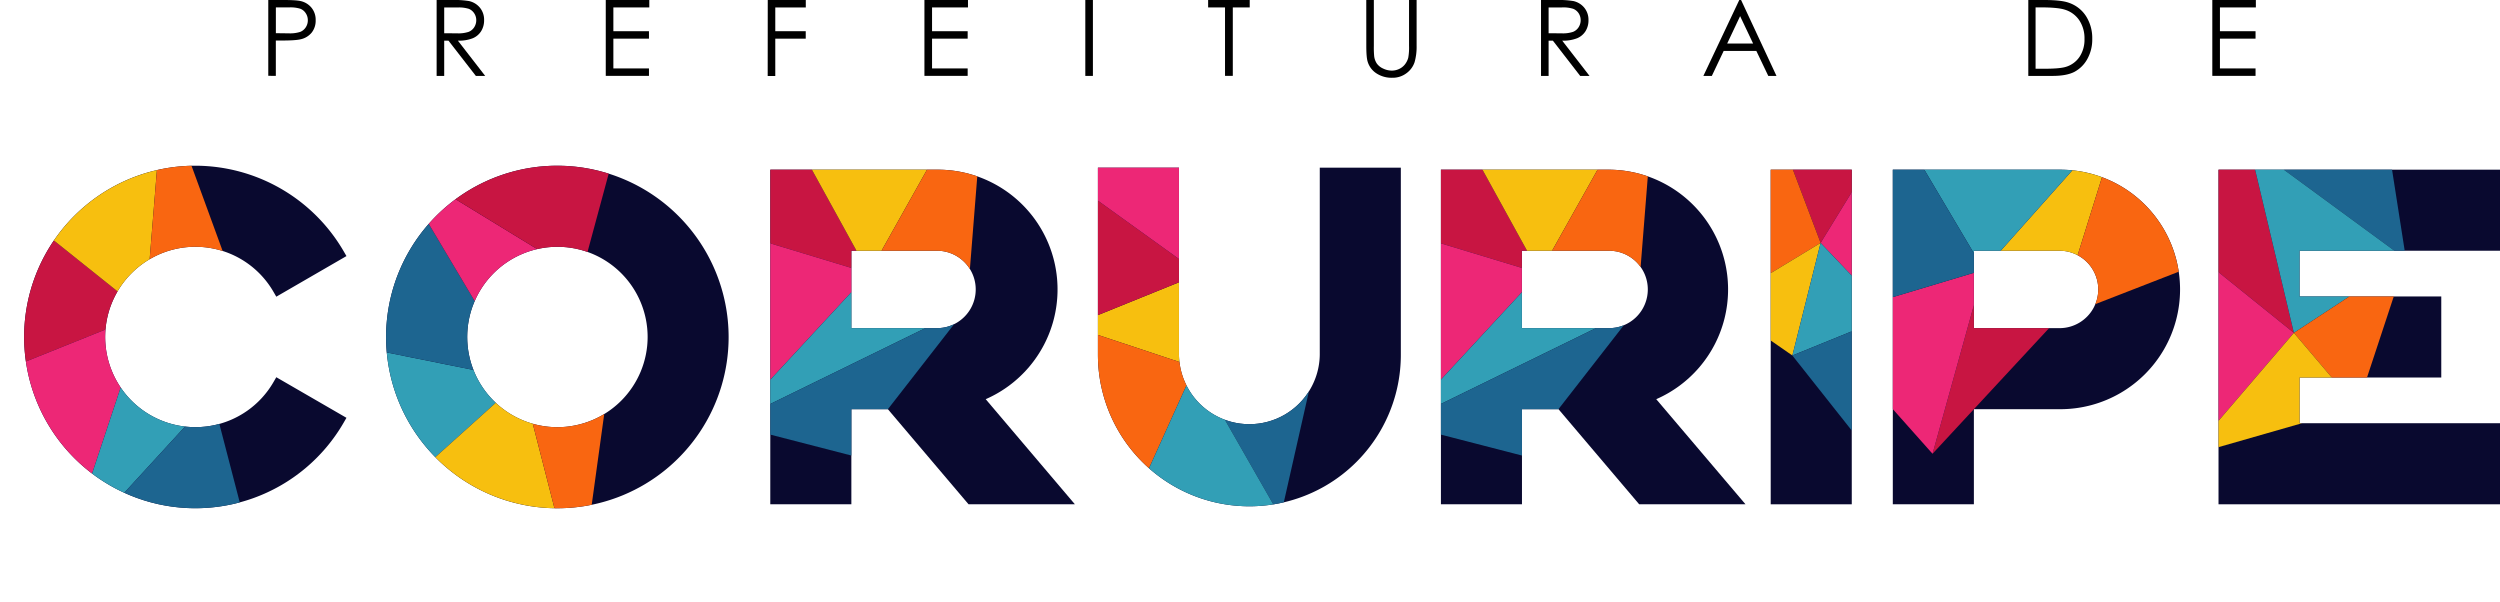 <svg xmlns="http://www.w3.org/2000/svg" xmlns:xlink="http://www.w3.org/1999/xlink" viewBox="0 0 1607.48 386.76"><defs><style>.cls-1{fill:#09092f;}.cls-2{clip-path:url(#clip-path);}.cls-3{fill:#c81542;}.cls-4{fill:#f96611;}.cls-5{fill:#f7bf0f;}.cls-6{fill:#ed2776;}.cls-7{fill:#329fb6;}.cls-8{fill:#1d6590;}.cls-9{clip-path:url(#clip-path-2);}.cls-10{clip-path:url(#clip-path-3);}.cls-11{clip-path:url(#clip-path-4);}.cls-12{clip-path:url(#clip-path-5);}.cls-13{clip-path:url(#clip-path-6);}.cls-14{clip-path:url(#clip-path-7);}.cls-15{clip-path:url(#clip-path-8);}</style><clipPath id="clip-path" transform="translate(15.5)"><rect class="cls-1" x="1123.05" y="109.1" width="52.12" height="215.16"/></clipPath><clipPath id="clip-path-2" transform="translate(15.5)"><polygon class="cls-1" points="1411 109.1 1591.99 109.1 1591.99 161.22 1463.12 161.22 1463.12 190.62 1554.22 190.62 1554.22 242.74 1463.12 242.74 1463.12 272.13 1591.99 272.13 1591.99 324.26 1411 324.26 1411 109.1"/></clipPath><clipPath id="clip-path-3" transform="translate(15.5)"><path class="cls-1" d="M110.13,106.55a110.5,110.5,0,0,1,95.34,55l1.8,3.11-45.11,26.11-1.8-3.11a58,58,0,1,0,0,58l1.8-3.11,45.11,26.1-1.8,3.12a110.12,110.12,0,1,1-95.34-165.22Z"/></clipPath><clipPath id="clip-path-4" transform="translate(15.5)"><path class="cls-1" d="M690.45,228.15V107.82h52.12V228.15a45.27,45.27,0,0,0,90.53,0V107.82h52.13V228.15a97.39,97.39,0,0,1-194.78,0Z"/></clipPath><clipPath id="clip-path-5" transform="translate(15.5)"><path class="cls-1" d="M1309.26,109.1h-107.7V324.26h52.13V263.11h55.57a77,77,0,0,0,0-154Zm0,101.89h-55.57V161.22h55.57a24.89,24.89,0,0,1,0,49.77Z"/></clipPath><clipPath id="clip-path-6" transform="translate(15.5)"><path class="cls-1" d="M342.92,106.55A110.13,110.13,0,1,0,453,216.68,110.25,110.25,0,0,0,342.92,106.55Zm0,168.13a58,58,0,1,1,58-58A58.07,58.07,0,0,1,342.92,274.68Z"/></clipPath><clipPath id="clip-path-7" transform="translate(15.5)"><path class="cls-1" d="M618.3,256.67A77,77,0,0,0,587.49,109.1H479.79V324.25h52.13V263.11H555.4l51.88,61.15h68.37ZM587.49,211H531.92V161.22h55.57a24.89,24.89,0,0,1,0,49.77Z"/></clipPath><clipPath id="clip-path-8" transform="translate(15.5)"><path class="cls-1" d="M1049.45,256.67a77,77,0,0,0-30.81-147.57H911V324.25h52.12V263.11h23.49l51.88,61.15h68.36ZM1018.64,211H963.07V161.22h55.57a24.89,24.89,0,1,1,0,49.77Z"/></clipPath></defs><title>logo_prefeitura_coruripe</title><g id="Camada_2" data-name="Camada 2"><g id="Camada_1-2" data-name="Camada 1"><rect class="cls-1" x="1138.55" y="109.1" width="52.12" height="215.16"/><g class="cls-2"><polygon class="cls-3" points="1144.62 87.44 1210.55 91.12 1170.64 156.19 1144.62 87.44"/><polygon class="cls-4" points="1144.62 87.44 1105.23 195.84 1170.64 156.19 1144.62 87.44"/><polygon class="cls-5" points="1152.48 228.58 1105.23 195.84 1170.64 156.19 1152.48 228.58"/><polygon class="cls-6" points="1170.64 156.19 1210.55 91.12 1215.2 203.06 1170.64 156.19"/><polygon class="cls-7" points="1170.64 156.19 1152.48 228.58 1215.2 203.06 1170.64 156.19"/><polygon class="cls-8" points="1192.01 278.52 1152.48 228.58 1215.2 203.06 1192.01 278.52"/></g><polygon class="cls-1" points="1426.49 109.1 1607.48 109.1 1607.48 161.22 1478.61 161.22 1478.61 190.62 1569.72 190.62 1569.72 242.74 1478.61 242.74 1478.61 272.13 1607.48 272.13 1607.48 324.26 1426.49 324.26 1426.49 109.1"/><g class="cls-9"><polygon class="cls-3" points="1333.27 99.97 1474.95 214.03 1446.12 92.71 1333.27 99.97"/><polygon class="cls-8" points="1547.07 166.7 1527.7 42.79 1446.12 92.71 1547.07 166.7"/><polygon class="cls-7" points="1547.07 166.7 1474.95 214.03 1446.12 92.71 1547.07 166.7"/><polygon class="cls-4" points="1515.62 261.96 1474.95 214.03 1547.07 166.7 1515.62 261.96"/><polygon class="cls-6" points="1404.11 157 1474.95 214.03 1407.27 293.02 1404.11 157"/><polygon class="cls-5" points="1515.62 261.96 1474.95 214.03 1407.27 293.02 1515.62 261.96"/></g><path class="cls-1" d="M110.13,106.55a110.5,110.5,0,0,1,95.34,55l1.8,3.11-45.11,26.11-1.8-3.11a58,58,0,1,0,0,58l1.8-3.11,45.11,26.1-1.8,3.12a110.12,110.12,0,1,1-95.34-165.22Z" transform="translate(15.5)"/><g class="cls-10"><polygon class="cls-3" points="29.06 150.16 0 239.14 93.38 201.6 29.06 150.16"/><polygon class="cls-5" points="29.06 150.16 105.14 57.3 93.38 201.6 29.06 150.16"/><polygon class="cls-4" points="165.76 223.26 105.14 57.3 93.38 201.6 165.76 223.26"/><polygon class="cls-6" points="93.38 201.6 0 239.14 41.04 359.25 93.38 201.6"/><polygon class="cls-7" points="93.38 201.6 165.76 223.26 41.04 359.25 93.38 201.6"/><polygon class="cls-8" points="159.06 341.88 136.52 255.14 41.04 359.25 159.06 341.88"/></g><path class="cls-1" d="M690.45,228.15V107.82h52.12V228.15a45.27,45.27,0,0,0,90.53,0V107.82h52.13V228.15a97.39,97.39,0,0,1-194.78,0Z" transform="translate(15.5)"/><g class="cls-11"><polygon class="cls-5" points="688.64 209.62 771.37 176.12 768.21 236.03 688.64 209.62"/><polygon class="cls-4" points="688.64 209.62 729.05 322.69 768.21 236.03 688.64 209.62"/><polygon class="cls-3" points="688.64 209.62 771.37 176.12 678.94 109.58 688.64 209.62"/><polygon class="cls-6" points="794.65 79.97 771.37 176.12 678.94 109.58 794.65 79.97"/><polygon class="cls-8" points="768.21 236.03 844.28 239.86 823.35 332.39 768.21 236.03"/><polygon class="cls-7" points="768.21 236.03 729.05 322.69 823.35 332.39 768.21 236.03"/></g><path class="cls-1" d="M1309.26,109.1h-107.7V324.26h52.13V263.11h55.57a77,77,0,0,0,0-154Zm0,101.89h-55.57V161.22h55.57a24.89,24.89,0,0,1,0,49.77Z" transform="translate(15.5)"/><g class="cls-12"><polygon class="cls-5" points="1323.12 204.97 1275.5 173.51 1364.01 74.12 1323.12 204.97"/><polygon class="cls-4" points="1323.12 204.97 1420.32 167.15 1364.01 74.12 1323.12 204.97"/><polygon class="cls-3" points="1323.12 204.97 1275.5 173.51 1242.6 291.77 1323.12 204.97"/><polygon class="cls-6" points="1166.48 206.22 1275.5 173.51 1242.6 291.77 1166.48 206.22"/><polygon class="cls-7" points="1364.01 74.12 1275.5 173.51 1223.1 85.13 1364.01 74.12"/><polygon class="cls-8" points="1166.48 206.22 1275.5 173.51 1223.1 85.13 1166.48 206.22"/></g><path class="cls-1" d="M342.92,106.55A110.13,110.13,0,1,0,453,216.68,110.25,110.25,0,0,0,342.92,106.55Zm0,168.13a58,58,0,1,1,58-58A58.07,58.07,0,0,1,342.92,274.68Z" transform="translate(15.5)"/><g class="cls-13"><polygon class="cls-7" points="265.75 306.72 228.22 222.49 335.3 244.12 265.75 306.72"/><polygon class="cls-5" points="265.75 306.72 371.89 386.76 335.3 244.12 265.75 306.72"/><polygon class="cls-4" points="398.64 192.73 371.89 386.76 335.3 244.12 398.64 192.73"/><polygon class="cls-8" points="335.3 244.12 228.22 222.49 251 102.47 335.3 244.12"/><polygon class="cls-6" points="335.3 244.12 398.64 192.73 251 102.47 335.3 244.12"/><polygon class="cls-3" points="393.81 102.7 373.6 177.42 251 102.47 393.81 102.7"/></g><path class="cls-1" d="M618.3,256.67A77,77,0,0,0,587.49,109.1H479.79V324.25h52.13V263.11H555.4l51.88,61.15h68.37ZM587.49,211H531.92V161.22h55.57a24.89,24.89,0,0,1,0,49.77Z" transform="translate(15.5)"/><g class="cls-14"><polygon class="cls-3" points="497.84 65.1 470.49 148.97 558.69 175.69 497.84 65.1"/><polygon class="cls-5" points="497.84 65.1 634.12 41.28 558.69 175.69 497.84 65.1"/><polygon class="cls-4" points="621.65 197.95 634.12 41.28 558.69 175.69 621.65 197.95"/><polygon class="cls-6" points="558.69 175.69 470.49 148.97 468.92 272.64 558.69 175.69"/><polygon class="cls-7" points="558.69 175.69 621.65 197.95 468.92 272.64 558.69 175.69"/><polygon class="cls-8" points="547.65 292.96 621.65 197.95 468.92 272.64 547.65 292.96"/></g><path class="cls-1" d="M1049.45,256.67a77,77,0,0,0-30.81-147.57H911V324.25h52.12V263.11h23.49l51.88,61.15h68.36ZM1018.64,211H963.07V161.22h55.57a24.89,24.89,0,1,1,0,49.77Z" transform="translate(15.5)"/><g class="cls-15"><polygon class="cls-3" points="929 65.1 901.65 148.97 989.85 175.69 929 65.1"/><polygon class="cls-5" points="929 65.1 1065.28 41.28 989.85 175.69 929 65.1"/><polygon class="cls-4" points="1052.81 197.95 1065.28 41.28 989.85 175.69 1052.81 197.95"/><polygon class="cls-6" points="989.85 175.69 901.65 148.97 900.08 272.64 989.85 175.69"/><polygon class="cls-7" points="989.85 175.69 1052.81 197.95 900.08 272.64 989.85 175.69"/><polygon class="cls-8" points="978.81 292.96 1052.81 197.95 900.08 272.64 978.81 292.96"/></g><path d="M157,0h9.72c5.57,0,9.34.24,11.28.73A12.57,12.57,0,0,1,184.82,5,12.2,12.2,0,0,1,187.47,13a12.26,12.26,0,0,1-2.59,8,12.68,12.68,0,0,1-7.13,4.27q-3.31.8-12.41.79h-3.48v22.7H157Zm4.88,4.78V21.34l8.26.1a21.78,21.78,0,0,0,7.33-.91,7.5,7.5,0,0,0,3.65-3A8.14,8.14,0,0,0,182.43,13a8,8,0,0,0-1.33-4.48,7.27,7.27,0,0,0-3.5-2.9,21.18,21.18,0,0,0-7.12-.86Z" transform="translate(15.5)"/><path d="M265.25,0H275a59.18,59.18,0,0,1,11,.66,12.6,12.6,0,0,1,7.07,4.27A12.17,12.17,0,0,1,295.77,13a13,13,0,0,1-1.87,7,11.69,11.69,0,0,1-5.36,4.57,24.56,24.56,0,0,1-9.62,1.58l17.55,22.66h-6L272.88,26.15h-2.76V48.81h-4.87Zm4.87,4.78V21.37l8.41.07a20.88,20.88,0,0,0,7.23-.93,7.57,7.57,0,0,0,3.66-3A8.3,8.3,0,0,0,290.73,13a7.89,7.89,0,0,0-1.33-4.46,7.44,7.44,0,0,0-3.49-2.87,21.35,21.35,0,0,0-7.18-.86Z" transform="translate(15.5)"/><path d="M374,0h28V4.78H378.89V20.07h22.89v4.78H378.89V44h22.89v4.78H374Z" transform="translate(15.5)"/><path d="M478.16,0h24.46V4.78H483V20.07h19.58v4.78H483v24h-4.88Z" transform="translate(15.5)"/><path d="M578.9,0h28V4.78h-23.1V20.07h22.9v4.78h-22.9V44h22.9v4.78H578.9Z" transform="translate(15.5)"/><path d="M682.35,0h4.88V48.81h-4.88Z" transform="translate(15.5)"/><path d="M761.32,4.78V0h26.74V4.78H777.18v44h-5v-44Z" transform="translate(15.5)"/><path d="M863,0h4.87V29.47a61.51,61.51,0,0,0,.2,6.53,10.83,10.83,0,0,0,1.7,4.83,9.91,9.91,0,0,0,4.08,3.25,12.67,12.67,0,0,0,5.54,1.31,10.86,10.86,0,0,0,4.64-1,10.21,10.21,0,0,0,3.72-2.85A11.86,11.86,0,0,0,890,37.1a36.65,36.65,0,0,0,.5-7.63V0h4.87V29.47A35.91,35.91,0,0,1,894.06,40a14.38,14.38,0,0,1-5.11,7,14.66,14.66,0,0,1-9.28,3,17.79,17.79,0,0,1-10.12-2.82,13.57,13.57,0,0,1-5.64-7.47c-.6-1.9-.89-5.33-.89-10.28Z" transform="translate(15.5)"/><path d="M975.36,0h9.73a59.18,59.18,0,0,1,11,.66,12.6,12.6,0,0,1,7.07,4.27,12.22,12.22,0,0,1,2.72,8.06,13,13,0,0,1-1.87,7,11.69,11.69,0,0,1-5.36,4.57A24.56,24.56,0,0,1,989,26.15l17.55,22.66h-6L983,26.15h-2.76V48.81h-4.88Zm4.88,4.78V21.37l8.41.07a20.88,20.88,0,0,0,7.23-.93,7.5,7.5,0,0,0,3.65-3,8.22,8.22,0,0,0,1.32-4.57,8,8,0,0,0-1.33-4.46A7.44,7.44,0,0,0,996,5.64a21.35,21.35,0,0,0-7.18-.86Z" transform="translate(15.5)"/><path d="M1104,0l22.76,48.81h-5.27l-7.68-16.06h-21l-7.61,16.06h-5.44L1102.84,0Zm-.62,10.37L1095.06,28h16.68Z" transform="translate(15.5)"/><path d="M1288.68,48.81V0h10.12q11,0,15.9,1.76a21.25,21.25,0,0,1,11.1,8.63,26.25,26.25,0,0,1,4,14.63,25.7,25.7,0,0,1-3.16,12.91,20.42,20.42,0,0,1-8.23,8.23q-5.07,2.66-14.19,2.65Zm4.68-4.61H1299q10.13,0,14-1.26a16.2,16.2,0,0,0,8.66-6.45,19.87,19.87,0,0,0,3.15-11.39A20.88,20.88,0,0,0,1321.43,13a17.25,17.25,0,0,0-9.52-6.86q-4.58-1.39-15.1-1.39h-3.45Z" transform="translate(15.5)"/><path d="M1407,0h28V4.78h-23.1V20.07h22.9v4.78h-22.9V44h22.9v4.78H1407Z" transform="translate(15.5)"/></g></g></svg>
